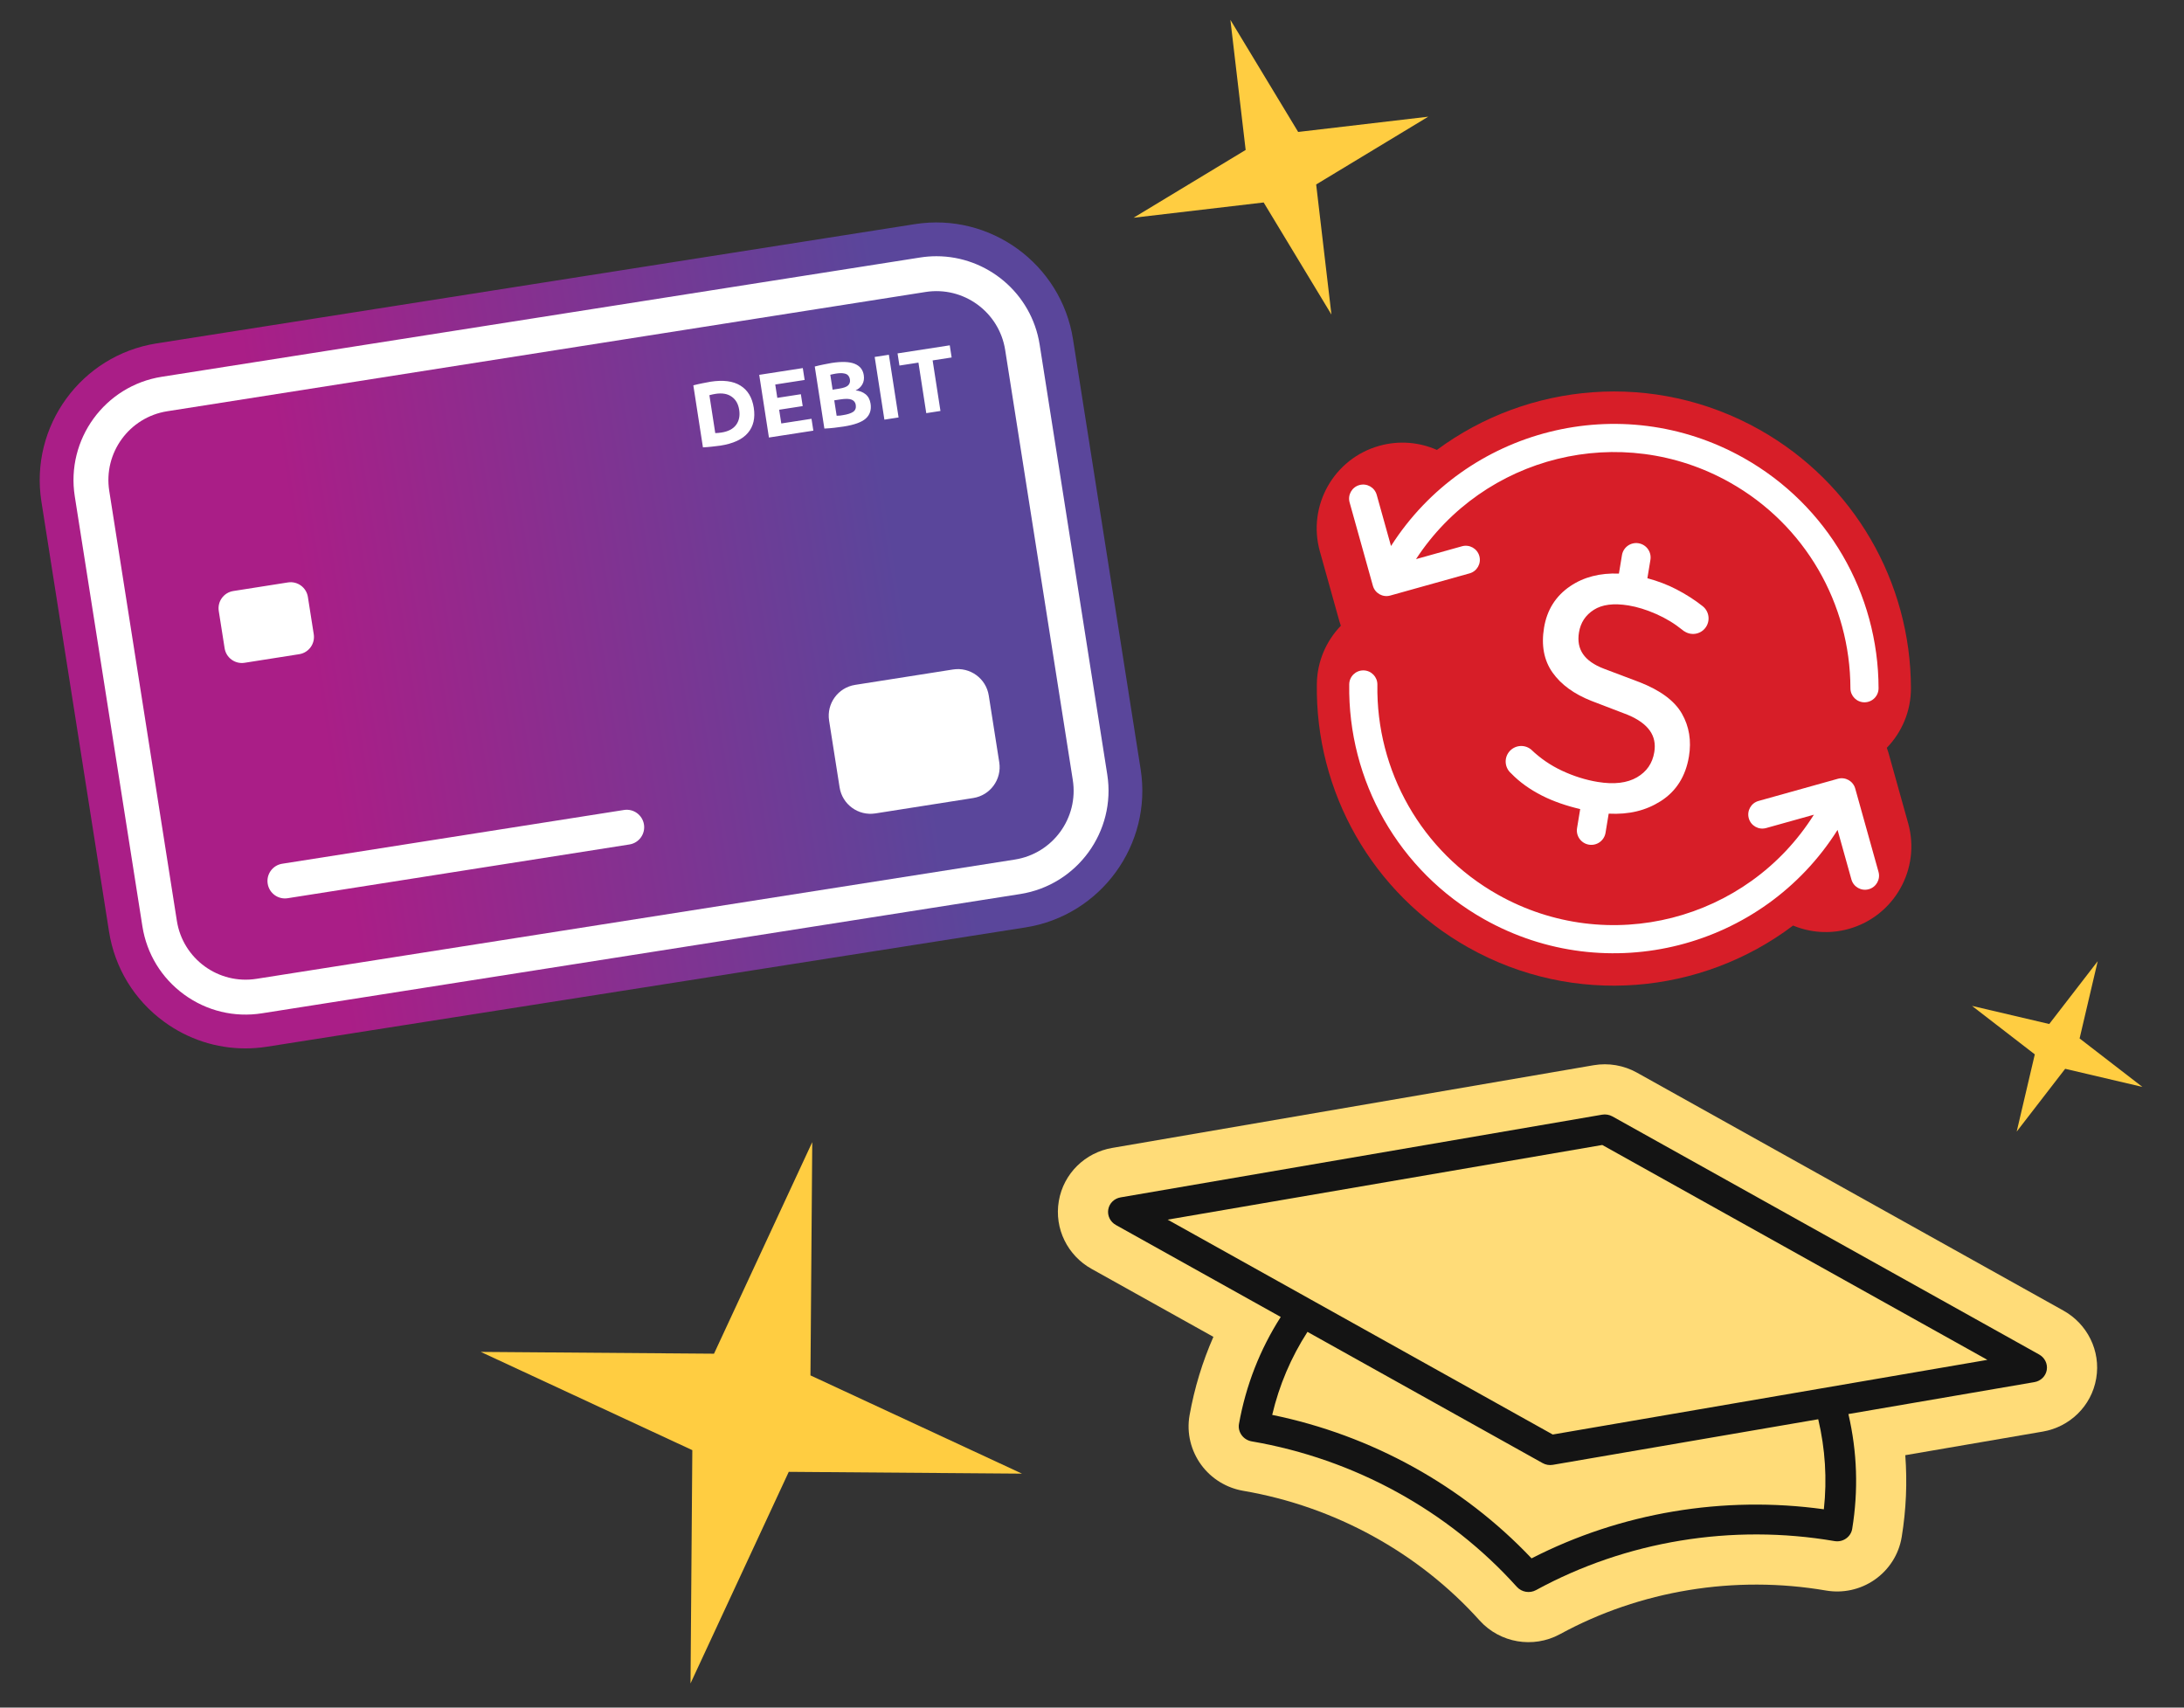 <?xml version="1.0" encoding="UTF-8"?>
<svg xmlns="http://www.w3.org/2000/svg" xmlns:xlink="http://www.w3.org/1999/xlink" viewBox="0 0 550 430">
  <rect x="0" y="0" width="550" height="430" fill="#333333" stroke="none"/>
  <defs>
    <style>
      .cls-1 {
        fill: url(#linear-gradient);
      }

      .cls-1, .cls-2, .cls-3, .cls-4, .cls-5, .cls-6, .cls-7, .cls-8 {
        stroke-width: 0px;
      }

      .cls-2 {
        fill: #141414;
      }

      .cls-2, .cls-3 {
        fill-rule: evenodd;
      }

      .cls-3, .cls-7 {
        fill: #fff;
      }

      .cls-4 {
        fill: url(#linear-gradient-2);
      }

      .cls-5 {
        fill: #d71e28;
      }

      .cls-6 {
        fill: #ffdc78;
      }

      .cls-8 {
        fill: #ffcd41;
      }
		
		

/* Animation property */
.hat_animate {
  filter: drop-shadow(0 3.75px 3.75px rgba(0, 0, 0, 0.25));
  transform-origin: 397.266px 340.763px;
  transform: rotate(10deg);
  animation: hat_wiggle 2.5s ease-in-out 0.333s 2;
}
.money_animate {
  filter: drop-shadow(0 3.75px 3.75px rgba(0, 0, 0, 0.25));
  transform-origin: 406.463px 173.393px;
  transform: rotate(-15deg);
  animation: money_wiggle 2.5s ease-in-out 2;
}
.card_animate {
  filter: drop-shadow(0 3.75px 3.75px rgba(0, 0, 0, 0.25));
  transform-origin: 148.837px 160.008px;
  transform: rotate(-5deg);
  animation: card_wiggle 2.5s ease-in-out 2;
}
/* Keyframes */
@keyframes card_wiggle {
  0% {
    transform: rotate(-5deg);
  }
  50% {
    transform: rotate(5deg);
  }
  100% {
    transform: rotate(-5deg);
  }
}
@keyframes money_wiggle {
  0% {
    transform: rotate(-15deg);
  }
  50% {
    transform: rotate(15deg);
  }
  100% {
    transform: rotate(-15deg);
  }
}
@keyframes hat_wiggle {
  0% {
    transform: rotate(10deg);
  }
  50% {
    transform: rotate(-10deg);
  }
  100% {
    transform: rotate(10deg);
  }
}
    </style>
    <linearGradient id="linear-gradient" x1="-139.212" y1="226.694" x2="436.885" y2="317.297" gradientTransform="translate(0 432) scale(1 -1)" gradientUnits="userSpaceOnUse">
      <stop offset=".37" stop-color="#aa1e87"/>
      <stop offset=".646" stop-color="#5a469b"/>
      <stop offset="1" stop-color="#5a469b"/>
    </linearGradient>
    <linearGradient id="linear-gradient-2" x1="-118.625" y1="229.932" x2="416.299" y2="314.059" xlink:href="#linear-gradient"/>
  </defs>
  <g id="star3">
    <path class="cls-8" d="m204.551,287.606l-.453,58.738,53.275,24.741-58.738-.454-24.741,53.275.454-58.738-53.275-24.741,58.737.454,24.741-53.275Z"/>
  </g>
  <g id="star2">
    <path class="cls-8" d="m528.269,242.047l-4.561,19.448,15.813,12.206-19.448-4.56-12.207,15.813,4.561-19.449-15.813-12.206,19.449,4.561,12.206-15.813Z"/>
  </g>
  <g id="star1">
    <path class="cls-8" d="m309.85,5l17.068,28.227,32.762-3.844-28.227,17.068,3.844,32.761-17.068-28.227-32.762,3.844,28.227-17.068-3.844-32.761Z"/>
  </g>
  <g id="money">
    <g class="money_animate">
      <path class="cls-5" d="m480.54,207.323l-4.948-17.703h0c-.125-.447-.286-.873-.437-1.305,3.769-3.894,6.093-9.194,6.08-15.041-.054-26.721-14.338-51.666-38.084-65.045h0c-26.538-14.955-58.301-11.963-81.292,5.066-4.409-1.943-9.492-2.432-14.495-1.034-11.477,3.205-18.184,15.109-14.979,26.587l4.947,17.711c.097.346.226.673.338,1.011-3.659,3.799-5.957,8.925-6.045,14.615-.421,27.191,13.924,52.762,38.083,66.377h.002c26.752,15.074,58.811,11.903,81.842-5.494,4.298,1.773,9.19,2.194,14.014.846,11.477-3.208,18.181-15.112,14.975-26.59Z"/>
      <g>
        <path class="cls-7" d="m345.738,147.508c.526,1.886,2.482,2.987,4.368,2.46l19.979-5.584c1.885-.527,2.986-2.482,2.459-4.367-.526-1.885-2.482-2.986-4.368-2.459l-11.577,3.236c17.016-26.06,51.564-34.783,79.072-19.281,18.906,10.652,30.28,30.493,30.324,51.801.005,1.957,1.595,3.541,3.551,3.537,1.958-.004,3.541-1.594,3.537-3.551-.05-23.835-12.78-46.044-33.933-57.962h0c-30.982-17.459-69.945-7.453-88.85,22.156l-3.598-12.888c-.527-1.885-2.482-2.987-4.368-2.46-1.885.526-2.986,2.482-2.46,4.367l5.864,20.998Z"/>
        <path class="cls-7" d="m473.07,219.552l-5.865-20.988c-.526-1.885-2.482-2.986-4.368-2.459l-19.979,5.584c-1.885.527-2.986,2.482-2.459,4.367h0c.527,1.885,2.483,2.986,4.367,2.459l12.031-3.363c-16.818,26.71-51.807,35.789-79.604,20.128-19.235-10.84-30.661-31.186-30.326-52.869.031-1.957-1.532-3.568-3.489-3.599-1.957-.03-3.568,1.532-3.599,3.489-.375,24.255,12.411,47.025,33.934,59.155,31.088,17.514,70.211,7.375,89.042-22.474l3.487,12.477c.527,1.886,2.483,2.986,4.368,2.46,1.885-.527,2.986-2.483,2.459-4.368Z"/>
        <path class="cls-7" d="m401.382,153.559h0c2.045-1.307,4.928-1.725,8.758-1.093,2.157.356,4.476,1.069,6.961,2.163h.001c2.409,1.057,4.628,2.411,6.662,4.055l.154.121s.009.005.013.009l.146.119.056.009c1.694,1.162,4.01.84,5.297-.791l-.674-.531h0s.675.53.675.53c1.341-1.706,1.045-4.172-.655-5.512h0c-1.974-1.564-4.184-2.979-6.622-4.244-2.24-1.162-4.676-2.082-7.29-2.787l.766-4.636c.327-1.98-1.011-3.844-2.995-4.171-1.979-.327-3.844,1.01-4.171,2.989l-.768,4.652c-4.729-.187-8.844.849-12.284,3.182h-.001c-3.64,2.474-5.835,5.971-6.572,10.437-.728,4.407-.046,8.212,2.148,11.307h0c2.155,3.048,5.433,5.405,9.745,7.113l.009.004,9.108,3.491h0c2.715,1.125,4.563,2.485,5.648,4.033,1.07,1.524,1.453,3.302,1.106,5.4-.465,2.814-1.902,4.898-4.359,6.332-2.445,1.416-5.714,1.852-9.888,1.162-3.041-.502-6.027-1.442-8.97-2.813h0c-2.912-1.361-5.506-3.139-7.781-5.329l-.003.003c-.019-.021-.04-.041-.08-.073h0s-.005-.004-.007-.006c-.013-.01-.023-.014-.038-.024-1.7-1.303-4.134-1-5.463.69h0c-1.317,1.67-1.045,4.072.573,5.426l-.003.003c2.092,2.165,4.69,4.024,7.775,5.587h0c2.866,1.457,6.229,2.592,9.584,3.374l-.79,4.782c-.328,1.986,1.017,3.851,2.993,4.177,1.978.327,3.85-1.007,4.178-2.993l.795-4.816c5.166.259,9.364-.79,13.07-3.13h.002c3.941-2.501,6.315-6.288,7.137-11.269.651-3.947.071-7.553-1.771-10.782h0c-1.875-3.277-5.475-5.888-10.622-7.909h0s-.011-.004-.011-.004l-8.967-3.388c-2.575-.973-4.311-2.235-5.322-3.726-1-1.473-1.356-3.264-.997-5.441.407-2.467,1.647-4.343,3.741-5.682Z"/>
      </g>
    </g>
  </g>
  <g id="hat">
    <g class="hat_animate">
      <path class="cls-6" d="m519.692,330.06h0l-.013-.007-107.449-59.949-.005-.002h0c-3.307-1.843-7.159-2.503-10.891-1.863h-.007l-121.262,20.828h0c-6.703,1.148-12.223,6.358-13.422,13.368-1.199,7.008,2.275,13.757,8.212,17.067h0s30.717,17.135,30.717,17.135c-2.755,6.269-4.769,12.854-5.996,19.707h0l-.002.002c-.829,4.631.436,9.078,2.877,12.454,2.621,3.627,6.528,5.908,10.65,6.612,22.994,3.935,44.133,15.55,59.494,32.629h0c2.613,2.904,6.032,4.646,9.53,5.244,3.499.598,7.302.093,10.734-1.779h0c20.162-11,43.959-14.93,67.001-10.986,4.166.712,8.575-.179,12.211-2.705l.002.003c.01-.007.018-.015.028-.021.009-.006.019-.011.028-.017l-.002-.002c3.493-2.441,6.045-6.239,6.78-10.735h0s0,0,0-.001c0-.002.001-.005.002-.007h0c1.125-6.872,1.415-13.758.901-20.596l34.663-5.95.015-.003c6.649-1.149,12.199-6.325,13.404-13.365,1.204-7.038-2.31-13.764-8.199-17.059Zm-238.683-21.591h0s0,0,0,0Zm105.797,91.947h0s0,0,0,0Z"/>
      <path class="cls-2" d="m513.523,341.085l-107.449-59.947c-.788-.44-1.718-.598-2.608-.446l-121.269,20.827c-1.6.275-2.837,1.494-3.101,3.047-.266,1.551.495,3.113,1.914,3.903l41.519,23.161c-5.249,8.21-8.781,17.25-10.518,26.944-.177.989.081,2,.679,2.825.596.825,1.528,1.388,2.542,1.562,25.76,4.407,49.469,17.411,66.756,36.632.608.675,1.415,1.095,2.269,1.24.852.147,1.754.019,2.55-.416,22.692-12.38,49.377-16.764,75.184-12.349,1.014.173,2.057-.052,2.886-.633.837-.579,1.402-1.449,1.563-2.434,1.589-9.705,1.263-19.409-.953-28.922l46.848-8.042c1.594-.275,2.837-1.492,3.103-3.046s-.502-3.115-1.914-3.905Zm-54.22,38.973c-25.264-3.5-51.141.839-73.609,12.361-17.352-18.326-40.301-31.012-65.314-36.128,1.757-7.469,4.737-14.47,8.883-20.907l59.196,33.034c.787.446,1.717.605,2.608.445l66.818-11.475c1.767,7.464,2.251,15.058,1.418,22.67Zm-68.274-18.826l-61.002-34.034c-.079-.044-.158-.088-.229-.131l-35.752-19.943,109.457-18.801,96.983,54.11-109.457,18.799Z"/>
    </g>
  </g>
  <g id="card">
    <g class="card_animate">
      <path class="cls-7" d="m266.018,86.101c-2.623-16.682-18.273-28.085-34.963-25.46l-190.967,30.033c-16.684,2.624-28.083,18.283-25.46,34.963l17.028,108.27c2.624,16.687,18.277,28.086,34.963,25.461l190.967-30.033c16.692-2.625,28.085-18.275,25.461-34.963l-17.029-108.27Z"/>
      <g>
        <path class="cls-1" d="m61.792,264.002c-7.309,0-14.409-2.298-20.431-6.684-7.522-5.478-12.461-13.556-13.907-22.749L10.426,126.299c-2.984-18.976,10.026-36.842,29.002-39.826l190.966-30.033c18.97-2.98,36.842,10.026,39.826,29.002l17.029,108.271c2.984,18.976-10.026,36.842-29.002,39.825l-190.967,30.033c-1.833.289-3.667.432-5.488.432ZM235.821,64.521c-1.354,0-2.726.106-4.105.322l-190.966,30.033c-14.342,2.256-24.175,15.758-21.919,30.1l17.028,108.27c1.092,6.948,4.825,13.054,10.51,17.195,5.685,4.14,12.642,5.818,19.589,4.725l190.967-30.033c14.342-2.256,24.176-15.758,21.92-30.1l-17.029-108.271c-2.039-12.962-13.265-22.242-25.995-22.242Z"/>
        <path class="cls-4" d="m233.081,73.526l-190.967,30.033c-9.567,1.504-16.106,10.487-14.602,20.052l17.028,108.27c1.505,9.571,10.482,16.108,20.052,14.602l190.967-30.033c9.575-1.505,16.108-10.479,14.602-20.052l-17.027-108.271c-1.505-9.568-10.481-16.107-20.053-14.602Z"/>
      </g>
      <path class="cls-3" d="m72.436,226.184c-2.398.378-4.647-1.26-5.024-3.659-.377-2.397,1.261-4.647,3.659-5.023l86.077-13.538c2.397-.376,4.647,1.261,5.025,3.659.376,2.399-1.261,4.647-3.659,5.025l-86.077,13.537Z"/>
      <path class="cls-3" d="m61.591,166.9c-2.398.377-4.647-1.261-5.024-3.659l-1.476-9.387c-.377-2.398,1.261-4.647,3.659-5.024l13.763-2.165c2.398-.377,4.647,1.261,5.024,3.659l1.476,9.387c.377,2.398-1.261,4.647-3.659,5.024l-13.763,2.165Z"/>
      <path class="cls-3" d="m220.439,204.831c-4.295.675-8.325-2.258-9-6.553l-2.644-16.816c-.675-4.295,2.258-8.324,6.553-9l24.654-3.877c4.295-.675,8.325,2.259,9,6.554l2.644,16.816c.675,4.294-2.258,8.324-6.553,8.999l-24.654,3.878Z"/>
      <path class="cls-7" d="m178.911,96.125c3.206-.497,5.729-.17,7.565.981,1.833,1.135,2.95,2.995,3.35,5.579.401,2.584-.094,4.694-1.483,6.328-1.388,1.634-3.703,2.702-6.941,3.203-.591.092-1.288.176-2.088.252-.783.089-1.547.152-2.291.187l-2.419-15.623c.751-.196,1.514-.37,2.287-.521.771-.167,1.445-.296,2.021-.385Zm1.263,3.057c-.437.068-.946.178-1.527.332l1.479,9.551c.586-.027,1.104-.075,1.556-.145,1.697-.263,2.921-.899,3.674-1.908.765-1.027,1.031-2.296.797-3.806-.23-1.495-.864-2.6-1.9-3.317-1.023-.734-2.382-.97-4.079-.707Zm11.021-4.792l10.976-1.7.463,2.989-7.403,1.146.521,3.363,5.932-.918.462,2.989-5.932.919.536,3.456,7.612-1.179.463,2.989-11.185,1.732-2.445-15.787Zm21.234,13.02c-.685.106-1.452.209-2.297.308-.845.099-1.689.166-2.528.2l-2.419-15.623c.736-.194,1.475-.364,2.217-.511.755-.165,1.43-.293,2.021-.385,2.538-.393,4.469-.325,5.795.203,1.325.528,2.095,1.485,2.309,2.871.135.872.015,1.64-.36,2.304-.36.662-.926,1.172-1.7,1.531.969.089,1.8.407,2.491.953.691.547,1.117,1.342,1.278,2.385.241,1.557-.164,2.807-1.213,3.751-1.037.926-2.902,1.597-5.594,2.014Zm-1.968-13.326c-.218.034-.442.077-.674.128-.218.034-.448.085-.693.155l.583,3.76,1.611-.25c1.183-.183,1.959-.471,2.328-.863.371-.392.51-.876.422-1.452-.063-.405-.211-.741-.444-1.008-.216-.269-.579-.444-1.085-.525-.494-.099-1.177-.081-2.048.054Zm1.172,6.49l-1.541.239.601,3.877c.303,0,.587-.011.855-.037.265-.041.499-.077.7-.108,1.184-.183,2.05-.461,2.598-.833.561-.39.782-.974.66-1.752-.099-.638-.445-1.079-1.041-1.321-.596-.242-1.54-.264-2.833-.064Zm11.084,5.099l-2.444-15.787,3.572-.553,2.445,15.787-3.573.553Zm16.463-18.715l.473,3.059-4.788.741,1.971,12.727-3.573.553-1.971-12.727-4.786.741-.474-3.059,13.148-2.036Z"/>
    </g>
  </g>
</svg>